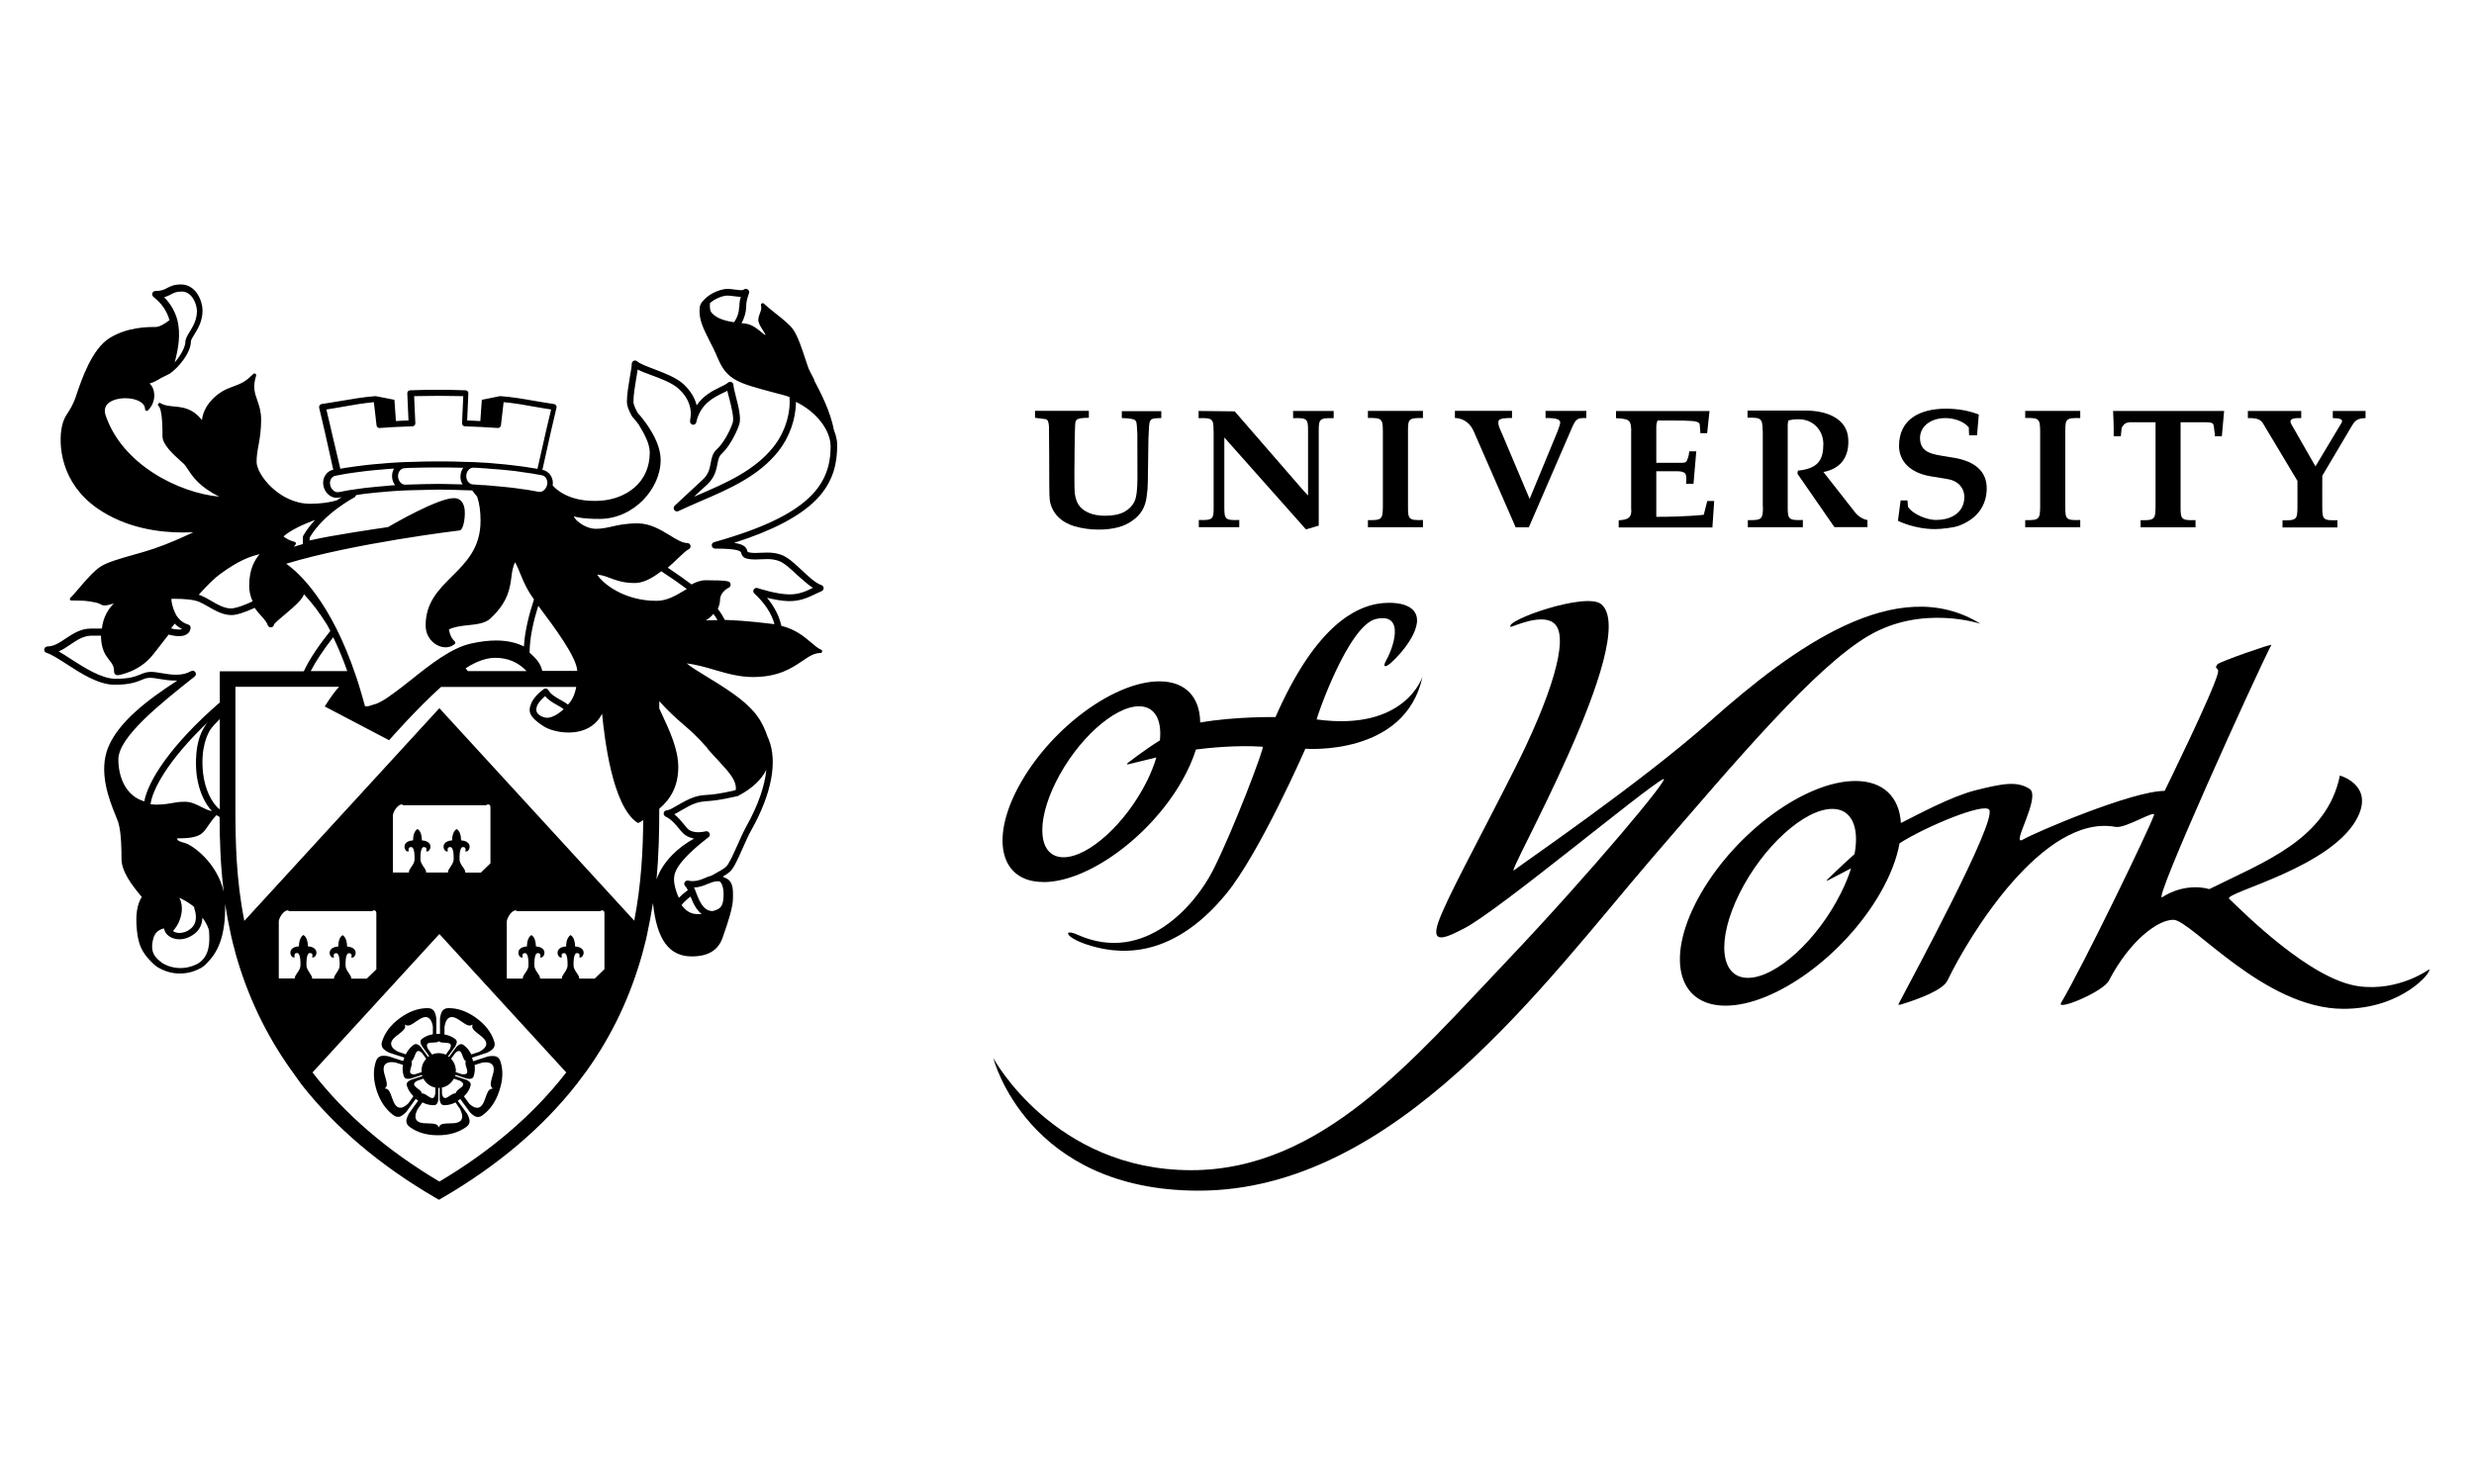 <?xml version="1.0" encoding="UTF-8"?>
<svg id="Layer_1" data-name="Layer 1" xmlns="http://www.w3.org/2000/svg" viewBox="0 0 250 150">
  <defs>
    <style>
      .cls-1 {
        stroke-width: 0px;
      }
    </style>
  </defs>
  <path class="cls-1" d="m148.87,43.48l4.29,9.82h1.33s2.95-6.82,4.44-10.25c.36-.76.54-.8,1.37-.8v-.72h-4.12v.72c1.08,0,1.48.13,1.48.47,0,.18-.15.51-.27.89l-2.82,6.82-2.8-6.62c-.16-.37-.42-.83-.35-1.23.06-.31.76-.33,1.37-.33v-.72h-5.77v.72c.56,0,1.41.29,1.84,1.23Z"/>
  <path class="cls-1" d="m164.83,43.51v8.03h.02c0,.76-.27.99-1.28,1.05v.72h9.47l.18-2.67h-.7l-.35,1.39s-1.6.21-4.8.21v-4.61h2.06c.33,0,.89.04.94.42.08.35.01.85.01.85h.75l.28-3.28h-.71c-.04.4-.08.55-.2.84-.08.32-.33.32-.58.32h-2.55v-3.65c0-.21.05-.43.12-.62.51,0,2.81-.02,3.45.04.38.03.8.1.82.37.03.37.07.87.07.87h.68l.17-1.61.07-.63h-9.45v.72c1.36.07,1.5.19,1.54,1.25Z"/>
  <path class="cls-1" d="m143.79,52.56c-1.44.05-1.51-.08-1.51-1.32v-7.66c0-1.23.06-1.34,1.51-1.33v-.72h-5.56v.72c1.42-.03,1.5.1,1.51,1.33v7.66c-.02,1.23-.09,1.36-1.51,1.33v.72h5.56v-.73Z"/>
  <path class="cls-1" d="m178.13,43.58v7.66h.02c-.02,1.23-.09,1.36-1.53,1.33v.72h5.56v-.73c-1.45.05-1.53-.08-1.53-1.32v-8.34c0-.12.07-.4.07-.4.44-.1.56-.12,1.07-.12,1.4,0,2.46,1.09,2.46,2.5,0,1.56-.49,2.49-2.57,2.69l-.05.31,3.74,5.4h3.34v-.72c-.45-.05-.98-.41-1.25-.77l-3.2-4.08c1.87-.36,2.6-1.66,2.51-3.3-.09-2.19-2.32-2.91-4.3-2.91h-5.88v.72c1.43-.03,1.5.1,1.53,1.33Z"/>
  <path class="cls-1" d="m213.6,44.1h.71c.04-.43.06-.57.09-.87.22-.37.37-.5.8-.55h2.62v8.57c-.02,1.23-.09,1.36-1.51,1.33v.72h5.55v-.73c-1.44.05-1.51-.08-1.51-1.32v-8.57h2.5c.98.02.8.12.93.98.04.23.04.2.04.44h.7l.23-2.56h-11.22s.09,1.72.06,2.56Z"/>
  <path class="cls-1" d="m210.21,52.56c-1.45.05-1.51-.08-1.51-1.32v-7.66c0-1.23.07-1.36,1.51-1.32v-.73h-5.56v.72c1.43-.03,1.49.1,1.51,1.33v7.66c-.02,1.23-.09,1.36-1.51,1.33v.72h5.56v-.73Z"/>
  <path class="cls-1" d="m195.69,52.56c-.93,0-2.32-.52-2.88-1.32l-.06-.66h-.69l-.27,2.06s1.62.84,3.74.84c.59,0,1.84-.13,2.39-.33,1.91-.7,2.84-2.09,2.84-3.8s-1.2-2.7-3.2-3.06l-1.44-.24c-1.14-.19-2.1-.47-2.1-1.79,0-1.14,1.07-2,2.55-2,.84,0,1.84.29,2.38.94l.03.8h.8l.18-2.1c-1.14-.44-2.24-.59-3.34-.59-2.59,0-4.72,1.05-4.72,3.77,0,1.47,1.05,2.7,3.18,3.06l1.75.29c1.21.21,1.67,1.06,1.67,1.79,0,1.56-1.29,2.33-2.81,2.33Z"/>
  <path class="cls-1" d="m122.64,43.59v7.65c.01,1.23-.06,1.36-1.5,1.32v.73h4.09v-.73c-1.44.05-1.51-.08-1.51-1.32v-7.02l8.25,9.29,1.29-.38v-9.54c0-1.23.07-1.36,1.51-1.32v-.73h-4.1v.73c1.46-.05,1.51.08,1.51,1.32v6.49l-.41-.43-7-8.07-3.65-.04v.73c1.44-.05,1.51.08,1.51,1.32Z"/>
  <path class="cls-1" d="m188.81,64.27c5.4-3.2,11.32-1.22,11.32-1.22-8.42-5.22-18.89,2.36-27.32,9.85-6.99,6.22-19.04,14.44-19.82,15.07-1.02.82,12.85-23.39,8.84-26.88-1.47-1.32-9.84,1.64-9.18,2.27.08.08,3.32-1.55,4.51-.24,1.39,1.51-.42,7.33-4.17,14.74-3.63,7.19-6.89,13.11-7.66,15.4-.78,2.31.89,1.47,2.64.57,3.48-1.79,18.2-14.11,20.08-15.07,1.05-.55-7.42,9.57-15.74,18.33-9.54,10.02-18.74,21.19-31.95,21.19-13.86,0-19.98-11.32-19.98-11.32,0,0,3.37,13.39,20.74,13.39,19.9,0,34.93-20.95,45.81-33.6,8.82-10.24,16.47-19.28,21.87-22.48Z"/>
  <path class="cls-1" d="m228.83,43.05c.3.49,3.33,5.56,3.33,5.56v2.66c-.01,1.23-.09,1.35-1.51,1.32v.72h5.55v-.73c-1.44.05-1.53-.07-1.53-1.29,0,0-.01-3.03,0-3.2,0,0,2.73-4.62,2.96-5,.24-.39.44-.83,1.41-.83v-.72h-3.31v.72c.71,0,1.08.12.89.47-.18.32-2.64,4.41-2.64,4.41,0,0-2.18-3.81-2.42-4.23-.22-.4-.19-.69.98-.65v-.72h-5.39v.72c1.28-.03,1.39.31,1.69.8Z"/>
  <path class="cls-1" d="m105.89,42.57c.06.1.09.29.11.54.02.63.03,5.83.03,5.83,0,.87.02,1.42.05,1.62.05.33.15.66.34,1.01.19.35.45.66.8.94.35.28.8.51,1.35.68.76.22,1.57.34,2.44.34.75,0,1.4-.08,1.97-.23.56-.15,1.06-.38,1.47-.69.42-.3.75-.64.97-1.02.23-.39.38-.84.45-1.37.08-.54.12-1.05.12-1.55,0,0,.04-3.33.06-4.33.04-1.09.08-1.56.13-1.69.05-.13.1-.21.17-.26.13-.09.47-.13,1-.13v-.7h-3.99v.7c.64.01,1.06.07,1.25.16.09.03.15.1.2.2.06.14.09.57.12,1.27.01.31.01,4.39.01,4.39,0,1.19-.1,1.99-.3,2.41-.2.43-.54.77-1.01,1.04-.48.26-1.12.4-1.91.4-.69,0-1.26-.1-1.71-.3-.45-.2-.78-.45-1-.78-.22-.33-.35-.74-.41-1.27-.02-.24-.03-.87-.03-1.89,0,0,.02-4.86.1-5.21.04-.14.09-.24.18-.29.16-.1.56-.16,1.18-.16v-.7h-5.44v.7l1.11.14c.12.08.2.15.22.21Z"/>
  <path class="cls-1" d="m105.44,89.16c4.47,0,10.72-4.54,13.95-10.14.66-1.14,1.14-2.24,1.46-3.26,1.12-.15,4.1-.47,6.75-.28.21.01-2.95,8.4-5.05,12.53-1.69,3.32-6.82,9.56-13.69,6.46-1.41-.63-1.3.23.87.97,2.97,1,8.47,1.83,14.16-5.07,3.4-4.12,8.02-14.69,8.02-14.69,0,0,10.1.81,11.84-7.29-.02,0-1.7,5.56-10.7,4.33-.07-.01,3.17-9.53,6.01-10.16,3.02-.66,1.67,3.04,1.04,4.14-.43.76-.14.83.49.27,1.07-.94,3.58-3.88,2.2-5.31-.43-.45-1.23-.73-2.42-.73-3.13,0-7.35,2.14-11.48,11.55,0,0-4.05-.07-7.61.55-.02-2.52-1.44-4.16-4.12-4.16-4.47,0-10.72,4.54-13.95,10.14-3.24,5.6-2.24,10.14,2.22,10.14Zm1.27-10.14c2.11-4.22,5.86-7.63,8.39-7.63,1.6,0,2.32,1.36,2.11,3.44-1.65,1.04-3.21,2.26-3.21,2.26-.18.14-.14.21.07.15l2.78-.68c-.23.77-.55,1.6-.98,2.45-2.12,4.23-5.87,7.64-8.4,7.64s-2.87-3.41-.76-7.63Z"/>
  <path class="cls-1" d="m44.09,104.5v-1.54c0-.06-.07-.62-.29-.84-.16-.16-.32-.22-.61-.22-.93,0-1.86.34-2.77,1-.91.66-1.51,1.45-1.8,2.33-.05.13-.06.23-.06.33,0,.1.02.21.08.31.14.28.66.52.71.54,0,0,1.23.41,1.51.49-.01.05-.03.08-.05.13-.02.07-.05.15-.07.22-.4-.13-1.47-.48-1.47-.48-.05-.01-.62-.13-.89.02-.21.1-.3.23-.4.51-.29.88-.26,1.87.09,2.95.35,1.07.91,1.89,1.65,2.44.23.17.39.22.62.19.3-.05.7-.47.73-.51,0,0,.76-1.04.94-1.3.04.02.07.06.1.08.05.03.1.07.15.1-.22.3-.93,1.28-.93,1.29-.02.04-.27.47-.27.77,0,.02,0,.06.01.08.03.23.13.36.36.54.76.55,1.7.82,2.83.82s2.07-.28,2.83-.82c.23-.16.33-.3.36-.54v-.08c0-.3-.23-.73-.27-.77,0,0-.7-.97-.93-1.28.06-.03.1-.07.16-.1.04-.02.07-.06.1-.08.22.3.94,1.3.94,1.3.04.05.42.47.73.51.23.03.39-.01.62-.19.74-.55,1.3-1.36,1.65-2.43.37-1.08.41-2.07.13-2.95-.09-.28-.19-.41-.4-.51-.28-.14-.84-.04-.9-.02,0,0-1.15.37-1.47.48-.02-.07-.05-.15-.07-.23-.01-.05-.02-.08-.05-.13.35-.12,1.51-.5,1.51-.5.05-.02.57-.25.71-.54.06-.1.08-.21.08-.31,0-.09-.02-.2-.06-.33-.29-.89-.9-1.67-1.8-2.33-.91-.66-1.84-1-2.77-1-.29,0-.44.06-.61.22-.22.22-.29.79-.29.84v1.54h-.22c-.07,0-.14,0-.22.01Zm-3.85,1.82s-.42-.22-.57-.43c-.41-.57.13-.99.61-1.35.36-.28.71-.55.66-.84l-.02-.14.12.06c.27.14.63-.1,1-.37.5-.34,1.06-.73,1.47-.16.15.21.23.62.23.66v.79c-.4.07-.76.21-1.05.43-.13.09-.17.16-.2.29v.05c0,.16.12.4.15.43,0,0,.4.55.73,1.01-.04.02-.07.05-.12.08-.35-.48-.73-1.01-.73-1.01-.04-.05-.26-.26-.41-.28-.13-.02-.21,0-.34.09-.31.23-.57.55-.77.94l-.77-.26Zm1.33.95c.16-.08.24-.31.33-.53.13-.36.22-.57.48-.49.1.04.26.16.27.19,0,0,.23.33.42.58-.23.25-.4.55-.45.9-.02.1-.02.2-.02.3v.15c-.28.09-.64.21-.64.21-.02,0-.22.02-.33-.01-.14-.05-.19-.13-.19-.26,0-.1.04-.24.09-.42.05-.15.09-.3.09-.44,0-.07-.01-.12-.05-.18Zm-.29,4.24s-.34.33-.58.41c-.66.22-.9-.43-1.1-1-.15-.43-.3-.85-.59-.88l-.13-.02.09-.09c.22-.21.09-.63-.04-1.07-.17-.58-.37-1.23.3-1.46.24-.08.68-.02.71-.01,0,0,.52.16.77.24-.06.4-.02.76.08,1.1.05.15.1.22.21.28.14.07.44.02.5.01,0,0,.61-.2,1.14-.37.01.04.02.08.04.12-.55.18-1.14.37-1.14.37-.06.02-.33.16-.4.3-.06.12-.06.2-.01.35.12.37.34.71.65,1.01-.16.23-.51.73-.51.72Zm.93-1.47c-.22-.18-.37-.3-.37-.44,0-.05.02-.1.06-.16.07-.09.24-.19.27-.2,0,0,.35-.12.62-.21.24.46.69.8,1.21.91,0,.28-.02.63-.02.63,0,.02-.05.22-.1.31-.16.22-.36.1-.68-.12-.2-.13-.4-.27-.57-.23-.02-.2-.21-.35-.41-.49Zm4.29,2.09s.21.43.21.69c0,.7-.69.72-1.29.73-.45.01-.9.02-1.02.29l-.06.12-.06-.12c-.14-.27-.57-.28-1.02-.29-.61-.01-1.28-.04-1.28-.73,0-.26.19-.65.21-.69,0,0,.37-.51.5-.7.37.19.73.28,1.11.28.16,0,.24-.02.33-.12.12-.12.16-.42.16-.47v-1.16h.14v1.16c0,.06.05.36.16.47.09.09.17.12.33.12.37,0,.73-.09,1.11-.28.15.24.49.7.49.7Zm-.06-2.09c-.19.14-.37.29-.4.48-.19-.03-.38.11-.58.23-.31.22-.51.34-.68.12-.07-.09-.1-.29-.12-.31v-.63c.52-.1.95-.44,1.2-.9.28.09.62.21.62.21.02.01.2.12.27.2.04.06.06.1.06.16.01.14-.14.27-.37.44Zm.69-2.15c.05.18.09.31.09.42,0,.13-.05.21-.19.26-.1.04-.3.01-.34.01,0,0-.36-.12-.64-.21,0-.05.01-.09.01-.14.01-.06.01-.1,0-.16h0c-.04-.41-.21-.77-.48-1.05.19-.26.42-.58.42-.58.01-.02.16-.15.27-.19.26-.08.35.13.48.49.08.22.16.45.33.53-.02.06-.05.1-.05.18,0,.14.05.29.09.44Zm.75.85c.1-.34.14-.71.08-1.09.23-.08.76-.24.76-.24.03-.01.47-.07.71.01.66.22.48.87.3,1.46-.12.43-.24.84-.02,1.06l.09.09-.14.02c-.3.05-.44.45-.59.88-.2.57-.43,1.21-1.1,1-.24-.08-.57-.37-.58-.41l-.51-.7c.31-.3.54-.64.65-1.01.02-.07.04-.13.04-.19s-.01-.1-.05-.18c-.07-.14-.35-.28-.4-.3,0,0-.59-.2-1.13-.37.01-.04.02-.08.04-.12.54.17,1.14.37,1.14.37.06.01.36.06.5-.01.12-.06.16-.13.21-.28Zm-2.96-4.97s.08-.47.23-.68c.42-.57.98-.18,1.48.16.37.26.73.51,1,.37l.12-.06-.02.14s-.01.04-.01.06c0,.28.33.52.66.78.36.28.76.58.76.96,0,.13-.05.26-.15.39-.15.21-.54.42-.57.43,0,0-.59.2-.79.26-.2-.4-.45-.71-.77-.94-.13-.09-.21-.12-.34-.09-.15.02-.37.24-.41.28,0,0-.39.54-.73,1.01l-.1-.07c.35-.48.73-1.01.73-1.01.02-.05.15-.28.15-.43v-.05c-.02-.13-.07-.2-.2-.29-.3-.21-.65-.36-1.05-.43.01-.22.01-.79.01-.79Zm.02,1.63c.39.01.62.04.62.3,0,.1-.08.29-.09.31,0,0-.23.34-.42.59-.21-.09-.43-.14-.68-.15h-.02c-.24,0-.48.05-.69.14-.19-.27-.43-.6-.43-.6-.01-.02-.09-.2-.09-.31,0-.27.23-.29.62-.3.23-.01.48-.01.6-.14.11.14.35.15.58.15Z"/>
  <path class="cls-1" d="m245.47,97.98s-3.06,2.25-7.1,1.71c-4.86-.64-11.53-7.34-13.11-8.84-.64-.62,10.68-3.18,13.07-8.43,1.42-3.13-1.88-4.03-1.88-4.03-1.32,6.48-7.75,8.76-13.2,11.48,0,0-2.28-.77-4.76.82-1.02.65,9.45-22.46,11.03-25.5.08-.16-5.28,1.71-5.45,1.96-.4.56.21.23.05.9-.53,2.03-5.38,11.89-5.38,11.89-3.26,0-13.07,4.19-14.34,4.93-1.28.73,1.91-4.36.68-5.14-1.25-.78-2.6-.57-5.49.16-2.41.61-5.84,2.46-7.5,3.3-.16-2.6-1.75-4.25-4.6-4.25-5,0-11.99,5.08-15.61,11.36-3.62,6.27-2.5,11.35,2.49,11.35s11.99-5.08,15.61-11.35c1.05-1.82,1.7-3.53,1.97-5.06,2.62-1.69,8.61-4.17,9.07-3.38.73,1.22-7.64,16.7-9.18,19.64-.02.05.06.09.23.04,1.92-.59,4.28-1.48,4.73-2.44,2.14-4.47,9.67-16.86,16.98-15.52,1,.19,4.1-1.8,3.88-1.18-.55,1.55-7.16,15.22-9.39,18.97-.51.86,4.25-1.12,4.83-2.24,2.13-4.08,4.95-6.16,6.52-6.16,1.78,0,9.19,9,17.19,9,6,0,9.03-3.83,8.65-3.99Zm-58.05-11.67c-1.44,1.29-2.73,2.56-2.73,2.56-.15.15-.13.2.07.09l2.29-1.19c-.24.79-.59,1.64-1.04,2.53-2.35,4.71-6.54,8.54-9.38,8.54-2.82,0-3.2-3.82-.85-8.54,2.35-4.72,6.55-8.54,9.38-8.54,1.96,0,2.74,1.84,2.25,4.54Z"/>
  <path class="cls-1" d="m82.29,38.4c-.3-.57-.56-1.06-.66-1.37-.08-.24-.18-.51-.26-.78-.37-1.12-.75-2.26-1.21-2.93-.35-.51-1.15-1.14-1.86-1.7-.44-.35-.86-.69-1.11-.93-.06-.06-.14-.07-.21-.02-.07.04-.1.12-.08.2.08.28,0,.51-.1.77-.08.22-.17.44-.17.71,0,.3.22.65.43.98.1.16.28.43.29.54-.08-.01-.28-.19-.44-.32-.38-.31-.92-.76-1.58-.84-.14-.01-.27-.03-.4-.05.31-.54.47-1.16.47-1.65,0-.52.12-.85.24-1.23l.05-.15c.05-.14-.01-.3-.14-.38-.13-.08-.29-.07-.41.03,0,0-.05.05-.26.05-.18,0-.4-.04-.62-.06-.26-.04-.51-.07-.76-.07-.52,0-1.6.33-2.31,1.05t-.01.02h-.01c-.41.43-.48.64-.48,1.16,0,1.02.41,1.81.95,2.9.28.54.59,1.15.91,1.91.93,2.19,2.05,2.48,5.73,3.46.27.07.55.14.85.22.22.06.44.13.65.21.14,1.68-.48,3.61-1.62,5.04-1.91,2.4-4.8,3.65-7.61,4.86l-.42.17,1.34-1.23c.76-.71.91-1.47,1.03-2.07.08-.43.15-.77.39-.99.79-.73,1.49-2.06,1.81-2.99.22-.65-.07-1.82-.34-2.85-.12-.47-.24-.96-.24-1.15,0-.13-.08-.24-.2-.3-.12-.06-.26-.02-.36.06-.15.14-.43.28-.77.44-.72.35-1.7.83-2.39,1.85-.19-.77-.63-1.49-1.32-2.13-.73-.68-1.94-1.13-3-1.54-.72-.27-1.41-.53-1.68-.77-.09-.09-.23-.12-.36-.06-.12.06-.2.17-.2.3,0,.26-.09.78-.19,1.34-.14.83-.3,1.77-.3,2.5,0,.38.15.82.5,1.44.01.02.02.04.04.06.2.22.42.49.65.8.55.91,1.12,1.91,1.12,2.83,0,3.09-2.43,4.66-4.86,4.86-.25.02-.51.03-.76.03-2.61,0-3.85-1.17-4.19-1.56.06-.35-.01-.72-.2-1.01-.19-.29-.48-.5-.82-.57h-.02l.87-3.9.56-2.39c.02-.08,0-.16-.05-.23-.05-.07-.12-.12-.2-.13-.64-.09-1.29-.21-1.92-.31-1.14-.2-2.32-.41-3.51-.49-.04,0-.07,0-.09.01l-1.78.36-.15,2.15c-.44-.02-.88-.05-1.33-.06l.12-2.75c0-.08-.02-.15-.08-.21-.06-.06-.13-.09-.21-.09-.93-.04-1.87-.05-2.8-.05s-1.86.01-2.79.05c-.08,0-.15.03-.21.09-.06.06-.08.13-.08.21l.12,2.75c-.42.01-.85.03-1.27.06l-.15-2.15-1.84-.36s-.06-.01-.09-.01c-1.18.09-2.36.29-3.51.49-.63.1-1.29.22-1.92.31-.08.01-.15.06-.2.13-.05.07-.06.15-.05.23l.56,2.38.87,3.9h-.01c-.34.07-.62.27-.8.57-.21.33-.27.73-.17,1.12.16.66.71,1.15,1.32,1.15.08,0,.15-.01.22-.02l.28-.05c-.15.09-.31.21-.5.33-.68.19-1.55.34-2.67.34-3.13,0-5.42-2.97-5.42-4.23,0-.58.09-1.13.2-1.7.13-.71.26-1.51.26-2.57,0-.83-.2-1.42-.39-1.96-.26-.73-.47-1.37-.12-2.48.02-.07,0-.15-.07-.2-.07-.05-.15-.04-.21.02-.8.75-.94.87-2.38,1.4-1.35.49-2.67,1.8-2.81,3.26-.28-.36-.64-.68-.94-.86-.68-.41-1.34-.47-1.92-.52-.5-.05-.94-.09-1.33-.33-.07-.05-.17-.02-.22.05-.06.07-.05.16.02.23.4.37.4,2.33.4,3.06,0,.86,1.11,1.85,1.85,2.52.1.09.2.19.29.26.14.13.27.33.43.57.47.72,1.15,1.76,3.17,2.76-4.05-.37-9.84-3.23-11.5-8.27-.12-.37-.08-.7.1-.97.31-.44,1.05-.71,1.91-.71.99,0,1.99.38,1.99,1.12,0,.07.04.13.1.15.06.02.14.01.19-.04.66-.62.77-1.57.52-2.19-.08-.22-.21-.4-.36-.52.41-.12.8-.33,1.14-.55.08-.04.84-.42.89-.44.9-.61,2.15-2.13,2.15-3.25,0-.16.16-.43.35-.72.35-.57.83-1.34.83-2.43,0-.92-.64-2.63-2.18-2.63-.72,0-1.08.2-1.4.36-.29.16-.55.3-1.18.3-.14,0-.27.09-.31.22-.05.13,0,.28.1.37.84.66,1.37,1.43,1.63,2.36-.58.45-1.06.69-1.41.69-.78,0-2.84,0-4.63,1.11-1.81,1.11-2.85,4.22-3.41,5.88v.02c-.29.82-.56,1.25-.8,1.63-.26.4-.48.74-.61,1.37-.41,1.89-.12,5.76,3.58,8.33,2.9,2.01,6.29,2.43,8.63,2.43.35,0,.7-.01,1.05-.02-1.04.5-2.57,1.18-3.9,1.63-.6.21-1.36.43-2.08.63-1.32.37-2.67.76-3.34,1.18-.69.43-1.54,1.41-2.2,2.19-.36.42-.66.78-.89.98-.05.05-.07.13-.05.19.02.07.09.1.16.1,1.12,0,1.49,0,2.45.2.26.06.36.12.47.17.1.06.22.13.42.13.19,0,.45-.06.93-.2-.5.5-1.07,1.32-1.2,2.53h-1.11c-1.05,0-1.84.54-2.55,1.01-.61.41-1.19.8-1.84.8-.16,0-.3.13-.33.29-.02.16.08.31.24.36.47.13,1.21.61,1.99,1.11,1.44.94,3.24,2.11,4.88,2.11,1.55,0,2.24-.28,2.74-.49.3-.13.52-.21.86-.21.27,0,.61.06.97.12.48.08,1.01.16,1.56.16h.21c-3.05,1.98-5.89,4.15-6.97,6.71-1.04,2.5.1,5.36.72,6.89.12.29.22.55.28.72.33,1.06.33,2.98.33,3.7,0,1.25,1.02,2.64,2.05,3.85-.49.77-.65,1.85-.49,3.4.14,1.37.49,2.17,1.37,3.07.09.1.2.21.29.29.14.13.29.24.43.34.01.01.02.01.04.02.66.4,1.43.62,2.21.62.26,0,.51-.02.78-.07.48-.09.91-.26,1.31-.47,0,0,.01,0,.01-.01.01-.01.02-.01.04-.02h.01c.28-.17.51-.38.69-.6,1.18-1.21,1.74-2.95,1.74-5.59,0-.1,0-.2-.01-.3.15,1,.34,2.03.57,3.07l.09.41c.1.43.21.85.33,1.28l.03.15c1.2,4.33,3.1,8.34,5.68,11.94l1,1.4c3.42,4.36,7.95,8.21,13.51,11.45l.4.23.4-.23c5.55-3.24,10.09-7.09,13.51-11.45l.97-1.29c2.59-3.6,4.48-7.61,5.68-11.94l.04-.16c.12-.42.22-.85.33-1.28l.09-.41c.24-1.12.44-2.2.61-3.26v.06c.38,3.66,1.63,5.36,3.91,5.36,1.7,0,2.73-.65,3.16-2,.03-.1.08-.26.15-.44.33-.94.86-2.54.86-3.42v-.21c.01-.77.01-1.63-.9-1.91-.04-.04-.08-.07-.12-.09.31-.19.56-.35.71-.49.4-.36.82-1.31,1.3-2.4.28-.62.56-1.26.84-1.77.01-.02.04-.07.07-.12,2.02-3.63,2.62-6.87,1.7-9.12,0-.01-.01-.02-.01-.04-.01-.02-.03-.05-.05-.07-.55-1.6-1.15-2.79-3.54-4.49-1.02-.72-2-1.32-2.78-1.79-.8-.49-1.48-.9-1.89-1.26.95.12,1.87.38,2.78.65,1.24.36,2.52.73,3.89.73,2.62,0,3.95-.91,5.02-1.63.66-.45,1.18-.8,1.83-.8.08,0,.15-.06.16-.14.01-.08-.02-.16-.1-.19-.3-.12-.63-.4-.99-.71-.68-.58-1.57-1.34-3.04-1.71,0-.02-.01-.05-.01-.07-.21-.94-.7-1.88-1.43-2.76.68.16,1.53.34,2.24.34,1.15,0,1.92-.37,2.67-.73.2-.09.39-.19.61-.28.13-.06.21-.19.2-.31-.01-.14-.09-.26-.22-.3-.59-.2-1.3-.86-1.98-1.5-.73-.69-1.42-1.33-2.1-1.57-.43-.15-.87-.22-1.39-.22-.23,0-.45.01-.66.02-.2.01-.39.02-.58.02-.23,0-.43-.02-.61-.06-.1-.02-.14-.05-.14-.05-.01-.01-.02-.05-.02-.08-.12-.37-.3-.68-1.35-.83,3.91-1.25,6.63-2.68,8.28-4.34,1.89-1.92,2.13-3.95,2.14-5.5v-.22c-.04-.44-.14-.88-.32-1.3-.37-1.96-1.34-3.8-2.01-5.08Zm-7.6-7.37c0,.44-.16,1.07-.52,1.54-1.39-.2-2.03-.62-2.34-1.07-.12-.29-.1-.59-.09-.84v-.02c.55-.5,1.35-.76,1.75-.76.2,0,.44.03.68.06.23.03.47.06.69.07-.09.28-.15.59-.15,1.02Zm-58.11-.99h0c.3-.07.51-.19.71-.29.28-.15.52-.28,1.08-.28,1.06,0,1.53,1.31,1.53,1.97,0,.91-.41,1.56-.73,2.09-.24.39-.44.72-.44,1.07,0,.37-.39,1.27-1.08,2.03.33-1.22.66-2.79.26-4.33-.24-.85-.68-1.61-1.32-2.25Zm41.75,37.77h-3.53c-.19-.68-.41-1.06-1.29-1.85,0-.02.01-.03.01-.06,0-1.47.42-3.24.87-4.66.04.05.07.1.12.15,1.42,1.89,3.79,5.06,3.82,6.42Zm-3.14-19.45c.12.19.15.43.09.66-.09.4-.42.7-.73.7-.03,0-.07,0-.12-.01l-1.01-.18c-.2-.03-.42-.07-.65-.09-.13-.02-.27-.04-.4-.06-.31-.05-.65-.08-.98-.12l-.8-.08-.68-.06c-.14-.01-.28-.02-.41-.04-.23-.02-.47-.03-.66-.05h-.15c-.19-.02-.95-.07-.95-.07-.36-.05-.64-.42-.62-.87.01-.44.31-.8.69-.82h.01c.12-.01.96.05,1.01.06h.12c.21.02.43.04.68.06l.42.03.62.05.9.09c.36.04.69.07,1.01.13.14.02.29.05.42.06.24.03.48.07.69.1l1.08.19c.17.03.33.15.43.3Zm-21.72-4.9l-.49-2.07c.55-.08,1.1-.18,1.63-.27,1.04-.19,2.11-.37,3.17-.47l.27,2.35c.02.15.15.27.31.26,1.1-.08,2.21-.14,3.32-.17.08,0,.15-.03.21-.09.06-.06.08-.13.08-.21l-.12-2.75c.83-.02,1.67-.03,2.48-.03s1.65.01,2.48.03l-.12,2.75c0,.08.02.15.08.21.06.06.13.09.21.09,1.11.04,2.21.09,3.32.17.15.01.29-.1.32-.26l.27-2.35c1.06.09,2.13.28,3.17.47.54.09,1.08.19,1.63.27l-.49,2.07-.89,3.93-.49-.08c-.22-.04-.45-.07-.7-.11-.14-.02-.28-.03-.42-.06-.34-.05-.7-.09-1.05-.13l-.64-.07-.9-.08-.42-.04c-.24-.02-.49-.05-.7-.05l-1.08-.06h-.07s-.12-.01-.31-.01l-.78-.02c-.51-.02-1.14-.04-1.82-.04h-.58s-.58,0-.58,0c-.68.01-1.3.01-1.82.04l-.78.02c-.2,0-.3.01-.3.01h-.08l-1.08.06c-.22.01-.45.03-.7.05l-.42.04-.64.05-.9.09c-.35.04-.71.08-1.04.13-.14.02-.28.04-.42.06-.26.04-.49.07-.7.1l-.5.09-.93-3.93Zm13.28,5.5h-.09c-.49-.02-1.1-.02-1.74-.04-.2,0-.4,0-.59-.01-.2,0-.39,0-.58.01-.64.01-1.25.01-1.74.04h-.09l-1.01.03c-.35-.01-.65-.37-.69-.8-.01-.24.06-.49.21-.65.1-.12.23-.19.38-.21h.02c.22-.04,1.12-.05,1.12-.05h.01c.5-.02,1.13-.02,1.79-.03h.57s.58,0,.58,0c.66.01,1.29.01,1.81.03h.1c-.16.23-.27.52-.28.84-.02.3.06.59.21.84Zm-12.54.78c-.35.07-.73-.24-.84-.69-.06-.23-.02-.48.09-.66.1-.16.26-.27.42-.3l1.08-.2c.21-.03.43-.07.68-.1.14-.02.28-.03.43-.06.33-.05.66-.08,1.01-.13l.88-.09.63-.05c.14-.01.29-.02.42-.04.24-.02.48-.03.69-.05h.12c-.15.24-.22.55-.2.85.02.31.13.59.3.83h-.09c-.21.01-.43.02-.66.05-.13.01-.27.02-.41.04l-.61.05-.86.09c-.33.03-.66.07-.98.12-.14.02-.28.04-.41.06-.23.04-.45.06-.65.09l-1.05.2Zm1.56.58s.09-.07.12-.12l.1-.16c.13-.01.26-.03.38-.06.3-.05.62-.08.96-.12l.86-.09.61-.05.42-.04c.23-.02.45-.04.65-.05l1.05-.06h.08s.1-.01.28-.01l.77-.02c.48-.02,1.08-.02,1.71-.04.2,0,.4,0,.58-.01.2,0,.4,0,.59.01.64.01,1.23.01,1.71.04l.76.02c.16,0,.26.01.27.01h.04c.12.15.28.36.51.64.23.68.34,1.49.34,2.43,0,2.75-1.47,4.2-2.88,5.61-1.37,1.36-2.67,2.66-2.67,4.97,0,1.33,1.05,2.21,2.03,2.21.35,0,.66-.12.91-.34.04-.03.06-.08.06-.13s-.02-.09-.06-.13c-.22-.21-.45-.48-.59-1.21.6-.28,1.3-.36,1.99-.43.86-.09,1.67-.19,2.19-.66,1.82-1.68,1.99-3.09,2.14-4.22.07-.56.14-1.05.38-1.48.2.38.35.76.51,1.15.32.77.64,1.57,1.39,2.61-.47,1.39-.93,3.19-1.02,4.75-.83-.41-1.76-.6-2.82-.6-.73,0-1.53.09-2.49.3-2.01.43-4.17,2.14-6.07,3.66-.65.52-1.28,1.01-1.88,1.44h-.01c-.44.34-1.01.72-1.57.97l-.88.27s-.1.01-.15.01c-.07,0-.13,0-.19-.01-.09-.35-.19-.7-.29-1.05t-.01-.02c-.19-.65-.38-1.31-.59-1.92t-.01-.02c-2.52-7.51-5.72-10.44-7.06-11.39,6.85-2.08,17.38-3.35,17.49-3.36.02,0,.06-.01.08-.02.41-.16.56-1.64.44-2.25-.12-.64-.5-1-1.05-1-1.63,0-6.11,2.6-6.68,2.93-.66.09-5.87.85-7.91,1.35v-.29c1.41-2.42,4.45-4.03,4.48-4.04Zm17.44,17.51h-5.93c-.07-.09-.15-.19-.23-.28,1.07-.7,2.11-1.06,2.99-1.06,1.26,0,2.32.44,3.17,1.34Zm-18.12,0h-3.69c.48-.94,1.25-2.11,2.27-3.42.49,1,.97,2.14,1.42,3.42Zm-3.26-15.27c-.43.47-.84.99-1.17,1.56-.02.05-.05.1-.05.16v.71c-.33.09-.63.19-.92.27.06-.09.12-.16.16-.2.05-.05.07-.11.05-.16-.01-.06-.06-.11-.13-.13-.19-.05-.38-.12-.56-.2-.27-.13-.47-.26-.56-.36.76-.64,1.92-1.19,3.17-1.65Zm-9.53,5.42c1.86-1.34,2.9-1.71,3.94-1.97-.47.56-1.06,1.46-1.06,3.19,0,.57.12,1.08.35,1.58-1.35.63-1.95.72-2.18.72-.68,0-1.36-.38-2.01-.77-.33-.19-.65-.37-.99-.52-.08-.03-.16-.07-.27-.09.91-1.02,1.64-1.72,2.22-2.14Zm-7.09,23.32c.17-1.39,1.63-4.34,5.81-8.33-.13.14-.23.28-.31.42-1.11,1.66-.92,4.12-.85,4.83.14,1.18.51,2.29,1.07,3.14.15.23.32.44.49.62-.36-.05-.71-.23-1.09-.42-.5-.26-1.03-.52-1.64-.52s-.96.07-1.34.14c-.41.07-.84.15-1.64.15-.15-.01-.33-.02-.49-.04Zm6.04-7.54c.2-.3.52-.64.96-1.08v9.13c-.82-.62-1.5-2.03-1.69-3.66-.29-2.58.49-4.02.73-4.39Zm-3.14,16.97c.42.2.82.43,1.18.69.12.08.23.17.34.27-.01.05,0,.1.01.15.21.63.31,1.48-.37,2.03-.45.36-.86.43-1.13.43s-.5-.07-.66-.2c.14-.15.28-.33.4-.53.49-.82.71-1.95.24-2.83Zm1.9,6.66c-.34.19-.71.31-1.11.4-.22.03-.44.06-.65.06-.65,0-1.29-.17-1.85-.51-.63-.48-1.33-1.02-.89-2.54.15-.51.5-.83,1.06-.96.04.19.12.37.23.52.29.37.79.58,1.33.58s1.06-.2,1.54-.57c.5-.4.77-.95.78-1.62.49.65.68,1.21.68,1.42,0,.07,0,.15.01.26.03.72.09,2.21-1.13,2.96Zm-1.27-12.16l-.16-.05c-.48-.14-.64-.2-.69-.44.88,0,2.01-.04,2.55-.54.26-.23.45-.52.66-.83.21-.3.45-.65.78-.98.1.07.21.13.31.19.01,2.31.08,4.85.42,7.56-.68-2.96-3.13-4.68-3.88-4.92Zm3.47-17.39v3.16c-5.07,4.4-7.26,7.99-7.63,10-1.92-.56-2.62-2.53-2.62-4.24,0-2.27,4.27-5.65,7.71-8.38.14-.1.16-.3.07-.44-.09-.14-.29-.19-.44-.1-.42.24-.91.36-1.5.36-.5,0-1-.08-1.46-.16-.38-.06-.76-.13-1.07-.13-.47,0-.78.13-1.11.27-.48.2-1.07.43-2.48.43s-3.14-1.11-4.52-2c-.44-.29-.86-.56-1.23-.77.42-.17.79-.43,1.18-.69.69-.47,1.33-.9,2.18-.9h.91c.02,1.42.48,2,.85,2.48.28.35.48.61.48,1.19,0,.09.05.19.12.25.07.06.17.09.27.08.08-.01,2.1-.33,3.45-1.97.3-.36.72-.92,1.22-1.56.14-.19.29-.39.45-.58.99.26,1.65.2,2-.17.22-.23.22-.5.22-.55-.01-.15-.12-.27-.26-.3,0,0-.54-.13-.98-.65-.13-.15-.23-.3-.31-.49-.3-.62-.38-1.14-.4-1.45.5-.01,1.53-.01,2.31.15.2.05.36.09.5.15.3.13.61.3.93.49.73.42,1.49.85,2.34.85.49,0,1.28-.24,2.35-.73.22.33.45.59.68.84.29.33.55.62.63.9.05.15.2.26.36.23.15-.02.26-.14.28-.29.09-.17.68-.66,1.1-1.01,1.01-.85,1.73-1.49,1.93-2.04.83.88,1.62,1.93,2.36,3.13.1.19.2.37.3.57-.97,1.21-2.07,2.75-2.68,4.08h-8.49Zm-4.92-4.33c.12-.15.24-.31.36-.47.26.26.52.43.75.54-.09.04-.21.05-.34.05-.21,0-.47-.03-.77-.12Zm14.02,34.85c-.16-.23-.34-.49-.34-.79-.01-.26-.01-.96.2-1.18.04-.05.08-.06.13-.06.1,0,.19.02.23.08.08.09.03.26.03.26l-.02.1h.1c.18,0,.33-.22.34-.47,0-.14-.06-.59-.87-.65v-.04c0-.48-.16-.91-.4-1.07l-.05-.04-.05.04c-.23.15-.4.58-.4,1.07v.04c-.82.06-.87.51-.87.65,0,.24.16.47.34.47h.1l-.02-.1s-.03-.16.04-.26c.05-.06.12-.08.23-.08.05,0,.09.02.13.06.21.22.21.92.2,1.18,0,.3-.17.56-.34.79-.13.19-.23.34-.23.49v.05h-1.62v-5.73c0-.27.21-.69.49-.95l.13-.1c.19-.13.34-.13.42-.02h8.37c.08-.06.16-.08.23-.08.1,0,.22.07.22.27v5.69l-.97.94h-1.57v-.05c0-.15-.11-.31-.23-.49-.16-.23-.34-.49-.34-.79-.01-.26-.01-.96.2-1.18.04-.05.08-.06.13-.06.1,0,.19.02.23.08.08.09.04.26.04.26l-.02.1h.1c.17,0,.33-.22.34-.47,0-.14-.06-.59-.87-.65v-.04c0-.48-.16-.91-.4-1.07l-.05-.04-.05.04c-.23.15-.39.58-.39,1.07v.04c-.82.06-.87.51-.87.65,0,.24.16.47.34.47h.1l-.02-.1s-.04-.16.03-.26c.05-.06.12-.08.23-.08.05,0,.09.02.13.06.21.22.21.92.2,1.18,0,.3-.19.56-.34.79-.13.19-.23.34-.23.49v.05h-2.21v-.05c0-.15-.1-.3-.23-.49Zm13.09,21.07c-5.29-3.14-9.59-6.85-12.82-11.03l12.82-13.99,12.82,13.99c-3.24,4.18-7.54,7.9-12.82,11.03Zm2.38-31.78c-.16-.23-.34-.49-.34-.79-.01-.26-.01-.95.2-1.18.03-.05.08-.06.13-.06.1,0,.19.02.23.08.08.09.04.26.04.26l-.02.1h.1c.18,0,.33-.22.34-.47,0-.14-.06-.59-.87-.65v-.04c0-.49-.15-.91-.4-1.07l-.05-.04-.05.04c-.23.16-.4.58-.4,1.07v.04c-.82.06-.87.51-.87.65,0,.24.16.47.34.47h.1l-.02-.1s-.04-.16.04-.26c.05-.06.12-.08.23-.08.05,0,.09.02.13.06.21.22.21.92.2,1.18,0,.3-.19.56-.34.79-.13.19-.23.34-.23.49v.05h-2.21v-.05c0-.15-.1-.31-.23-.49-.16-.23-.34-.49-.34-.79-.01-.26-.01-.95.2-1.18.04-.05.08-.06.13-.06.1,0,.19.02.23.08.08.09.03.26.03.26l-.02.1h.1c.17,0,.33-.22.34-.47,0-.14-.06-.59-.87-.65v-.04c0-.49-.15-.91-.39-1.07l-.05-.04-.05.04c-.24.16-.4.58-.4,1.07v.04c-.82.06-.87.51-.87.65,0,.24.16.47.34.47h.1l-.02-.1s-.03-.16.04-.26c.05-.06.12-.08.23-.08.05,0,.09.02.13.06.21.22.21.92.2,1.18,0,.3-.17.56-.34.79-.13.19-.23.34-.23.49v.05h-1.62v-5.73c0-.27.21-.69.49-.95l.13-.1c.19-.13.34-.13.42-.02h8.37c.08-.06.16-.08.23-.08.1,0,.22.07.22.27v5.68l-.97.94h-1.57v-.05c0-.15-.1-.31-.23-.49Zm14.29,10.32l-.97.94h-1.57v-.05c0-.15-.1-.31-.23-.49-.16-.23-.34-.49-.34-.79-.01-.26-.01-.95.2-1.18.04-.05.08-.06.13-.06.1,0,.19.02.23.08.08.09.04.26.04.26l-.02.1h.1c.17,0,.33-.22.34-.47,0-.14-.06-.59-.87-.65v-.04c0-.48-.16-.91-.4-1.07l-.05-.04-.05.04c-.23.16-.4.58-.4,1.07v.04c-.82.06-.87.51-.87.65,0,.24.16.47.34.47h.1l-.02-.1s-.04-.16.03-.26c.05-.06.12-.08.23-.08.05,0,.09.02.13.06.21.22.21.92.2,1.18,0,.3-.18.56-.34.79-.13.19-.23.34-.23.49v.05h-2.21v-.05c0-.15-.1-.31-.23-.49-.16-.23-.34-.49-.34-.79-.01-.26-.01-.95.2-1.18.04-.05.08-.06.13-.06.1,0,.19.02.23.08.08.09.04.26.04.26l-.02.1h.1c.17,0,.33-.22.34-.47,0-.14-.06-.59-.87-.65v-.04c0-.48-.16-.91-.4-1.07l-.05-.04-.05.04c-.23.15-.4.58-.4,1.07v.04c-.82.06-.87.51-.87.65,0,.24.16.47.34.47h.1l-.02-.1s-.04-.16.04-.26c.05-.06.12-.08.23-.08.05,0,.09.02.13.06.21.22.21.92.2,1.18,0,.3-.17.56-.34.79-.13.19-.23.34-.23.49v.05h-1.62v-5.73c0-.27.21-.69.49-.96l.13-.1c.19-.13.34-.13.42-.02h8.38c.08-.06.16-.08.23-.08.1,0,.22.07.22.27v5.68Zm3.04-4.89l-19.71-21.5-19.71,21.5c-.83-4.19-.9-8.05-.9-11.38v-12.28h10.48c-.38.4-.8.96-1.36,1.84l-.09.15,6.5,3.41.08-.09s2.71-3.1,5.17-5.3h13.66c-.14.77-.43,1.39-.84,1.79-.25-.2-.52-.35-.79-.5-.48-.27-.93-.52-1.19-.97-.05-.08-.13-.14-.21-.15-.09-.02-.19,0-.26.06-.54.4-.88.77-1.09,1.11,0,0,0,.01-.01.01h0c-.15.26-.23.48-.28.68-.05.21-.05.41.01.59l.03.1s.02.06.05.09c.19.37.6.73,1.25,1.15.61.4,1.61.65,2.56.65,1.58,0,2.78-.69,3.38-1.9.24,2.34,1,9.3,3.56,11.01.02.02.06.02.09.02s.06-.01.09-.02c.14-.08.28-.18.42-.26-.03,3.04-.19,6.46-.91,10.17Zm-7.15-21.4c-.61.58-1.26.87-1.65.87-.37,0-.78-.19-1.01-.47l-.07-.14c-.15-.44.16-.99.86-1.58.34.42.8.68,1.22.91.23.13.46.26.65.41Zm3.38-13.6c.5.04.89.19,1.32.35.62.23,1.3.5,2.49.5.77,0,1.64-.39,2.67-1.19.99.64,1.86,1.25,2.58,1.79-.08.05-.16.09-.24.15-.86.51-1.75,1.05-2.81,1.05-3.27.01-5.45-1.74-6.01-2.66Zm10.08,34.31c-.7,0-1.21-.44-1.55-.9.2-.27.5-.56.91-.87.24.62.56,1.34,1.13,1.77h-.49Zm2.7-2.13c0,1.18-.16,1.61-1.11,1.83-.87-.02-1.25-.78-1.66-1.85-.04-.09-.07-.19-.1-.27-.04-.09-.07-.17-.12-.26.56-.02.99-.2,1.37-.36.13-.06.26-.1.39-.15.08-.02.15-.05.23-.07.19-.05.34-.06.49-.05h.03c.31.02.48.78.48,1.18Zm1.35-9.75c1.6-.82,2.5-1.76,2.97-2.7-.16,1.65-.84,3.6-2,5.68-.04.06-.06.1-.07.13-.29.53-.58,1.19-.86,1.82-.42.93-.85,1.91-1.15,2.18-.2.19-.77.51-1.39.85l-.06.04s-.06.01-.09.02c-.02.01-.05.01-.07.02-.03.01-.08.02-.12.04-.02.01-.04.01-.06.02-.04.01-.08.04-.12.05-.01.01-.04.01-.05.02-.01.01-.04.01-.05.02-.04.01-.08.03-.12.05-.38.16-.76.31-1.22.31-.15,0-.3-.01-.47-.05-.14-.04-.29.05-.36.17-.07.13-.04.29.07.39.02.02.03.05.06.07,0,.01.01.01.01.02.01.02.04.05.05.07,0,.01.01.01.01.02.02.03.04.07.06.1,0,.01.01.01.01.02.01.04.04.06.05.09,0,0,0,.01.01.01-.37.27-.68.54-.91.78-.34-.7-.49-1.44-.49-1.82,0-.56,0-1.61,3.49-4.31.13-.09.16-.27.09-.41-.06-.12-.18-.19-.3-.19-.02,0-.05,0-.08.01-.26.06-.5.09-.73.09-.65,0-.98-.23-1.08-.34-.08-.08-.2-.22-.34-.4-.28-.34-.62-.75-1.02-1.08.22-.1.45-.24.72-.4.47-.27,1-.58,1.49-.73.43-.14.68-.15,1.07-.19.55-.04,1.28-.09,2.97-.48.01-.02.05-.03.07-.05Zm-2.98-4.84c.41.47.78.87,1.12,1.23,1.16,1.27,1.8,1.97,1.75,2.92-.05.02-.09.05-.14.08-1.61.36-2.32.42-2.83.45-.42.03-.71.05-1.22.21-.55.18-1.12.5-1.62.79-.44.26-.94.55-1.15.55-.15,0-.29.1-.33.27-.03.15.05.3.19.37.56.24,1.06.85,1.42,1.29.15.19.29.35.41.45.16.15.5.38,1.05.48-1.53.83-3.13,2.25-3.8,4.12.24-2.56.28-4.96.28-7.13,1.14-.99,1.92-2.25,1.92-4.23,0-1.81-.91-3.73-1.63-5.28-.1-.21-.2-.42-.29-.62v-.75c.94,1.05,1.66,1.69,2.38,2.31.77.66,1.49,1.3,2.5,2.46Zm-.16-12.97c.34-.19.58-.43.76-.65.16.21.29.41.42.63-.42,0-.82.01-1.18.02Zm12.61-17.66c0,3.88-2.01,7.02-11.78,9.76-.16.05-.26.2-.23.36.02.16.16.29.33.29,2.52,0,2.61.3,2.64.45.07.23.17.48.65.58.23.05.46.07.74.07.21,0,.42-.01.62-.02.2-.01.42-.02.63-.02.44,0,.8.06,1.17.19.55.2,1.21.82,1.86,1.43.54.47,1.07.96,1.58,1.29-.75.36-1.39.66-2.38.66-1.29,0-3.19-.63-3.21-.64-.15-.05-.31.01-.39.14-.08.14-.06.3.06.41,1.05.97,1.75,2.03,2.03,3.1-.06-.01-.1-.01-.16-.02-2.58-.33-4.23-.39-4.86-.41-.2-.4-.42-.75-.7-1.11.15-.35.22-.69.22-.9,0-.4.23-.92.9-1.26.09-.05.16-.14.17-.25.01-.1-.02-.22-.1-.29-.09-.08-.21-.2-2.43-.2-.51,0-1,.2-1.42.42-.69-.52-1.48-1.07-2.4-1.69.37-.31.71-.64,1.01-.93.44-.42.9-.85,1.08-.92.15-.06.23-.21.21-.37-.02-.15-.16-.27-.33-.27-.48,0-1.11-.37-1.76-.78-.94-.57-2-1.21-3.25-1.21-1.18,0-1.96.17-2.64.33-.55.12-1.01.22-1.6.22-.75,0-1.57-.47-1.99-.92-.14-.15-.2-.27-.22-.34.33.1,1.01.26,2.58.26,3.54,0,6.19-3.13,6.19-5.93,0-1.78-1.27-3.6-2.34-4.82-.17-.33-.41-.78-.41-1.09,0-.68.15-1.58.29-2.39.06-.33.1-.62.14-.87.37.2.86.37,1.39.57,1,.37,2.14.8,2.78,1.4.98.91,1.37,2.01,1.13,3.13v.07c-.05.17.06.35.23.4.18.05.35-.07.4-.24v-.06c.44-1.82,1.74-2.44,2.68-2.9.16-.08.31-.15.45-.22.05.22.1.47.19.75.21.85.51,2,.35,2.48-.29.87-.94,2.08-1.63,2.71-.41.37-.5.87-.59,1.35-.1.57-.22,1.16-.83,1.71l-2.81,2.61c-.12.12-.14.29-.05.43.09.14.27.19.42.12.72-.34,1.46-.66,2.24-1,2.88-1.23,5.85-2.52,7.86-5.04,1.12-1.41,1.78-3.28,1.78-5,2.18,1.05,3.4,2.89,3.49,4.25v.17Z"/>
</svg>